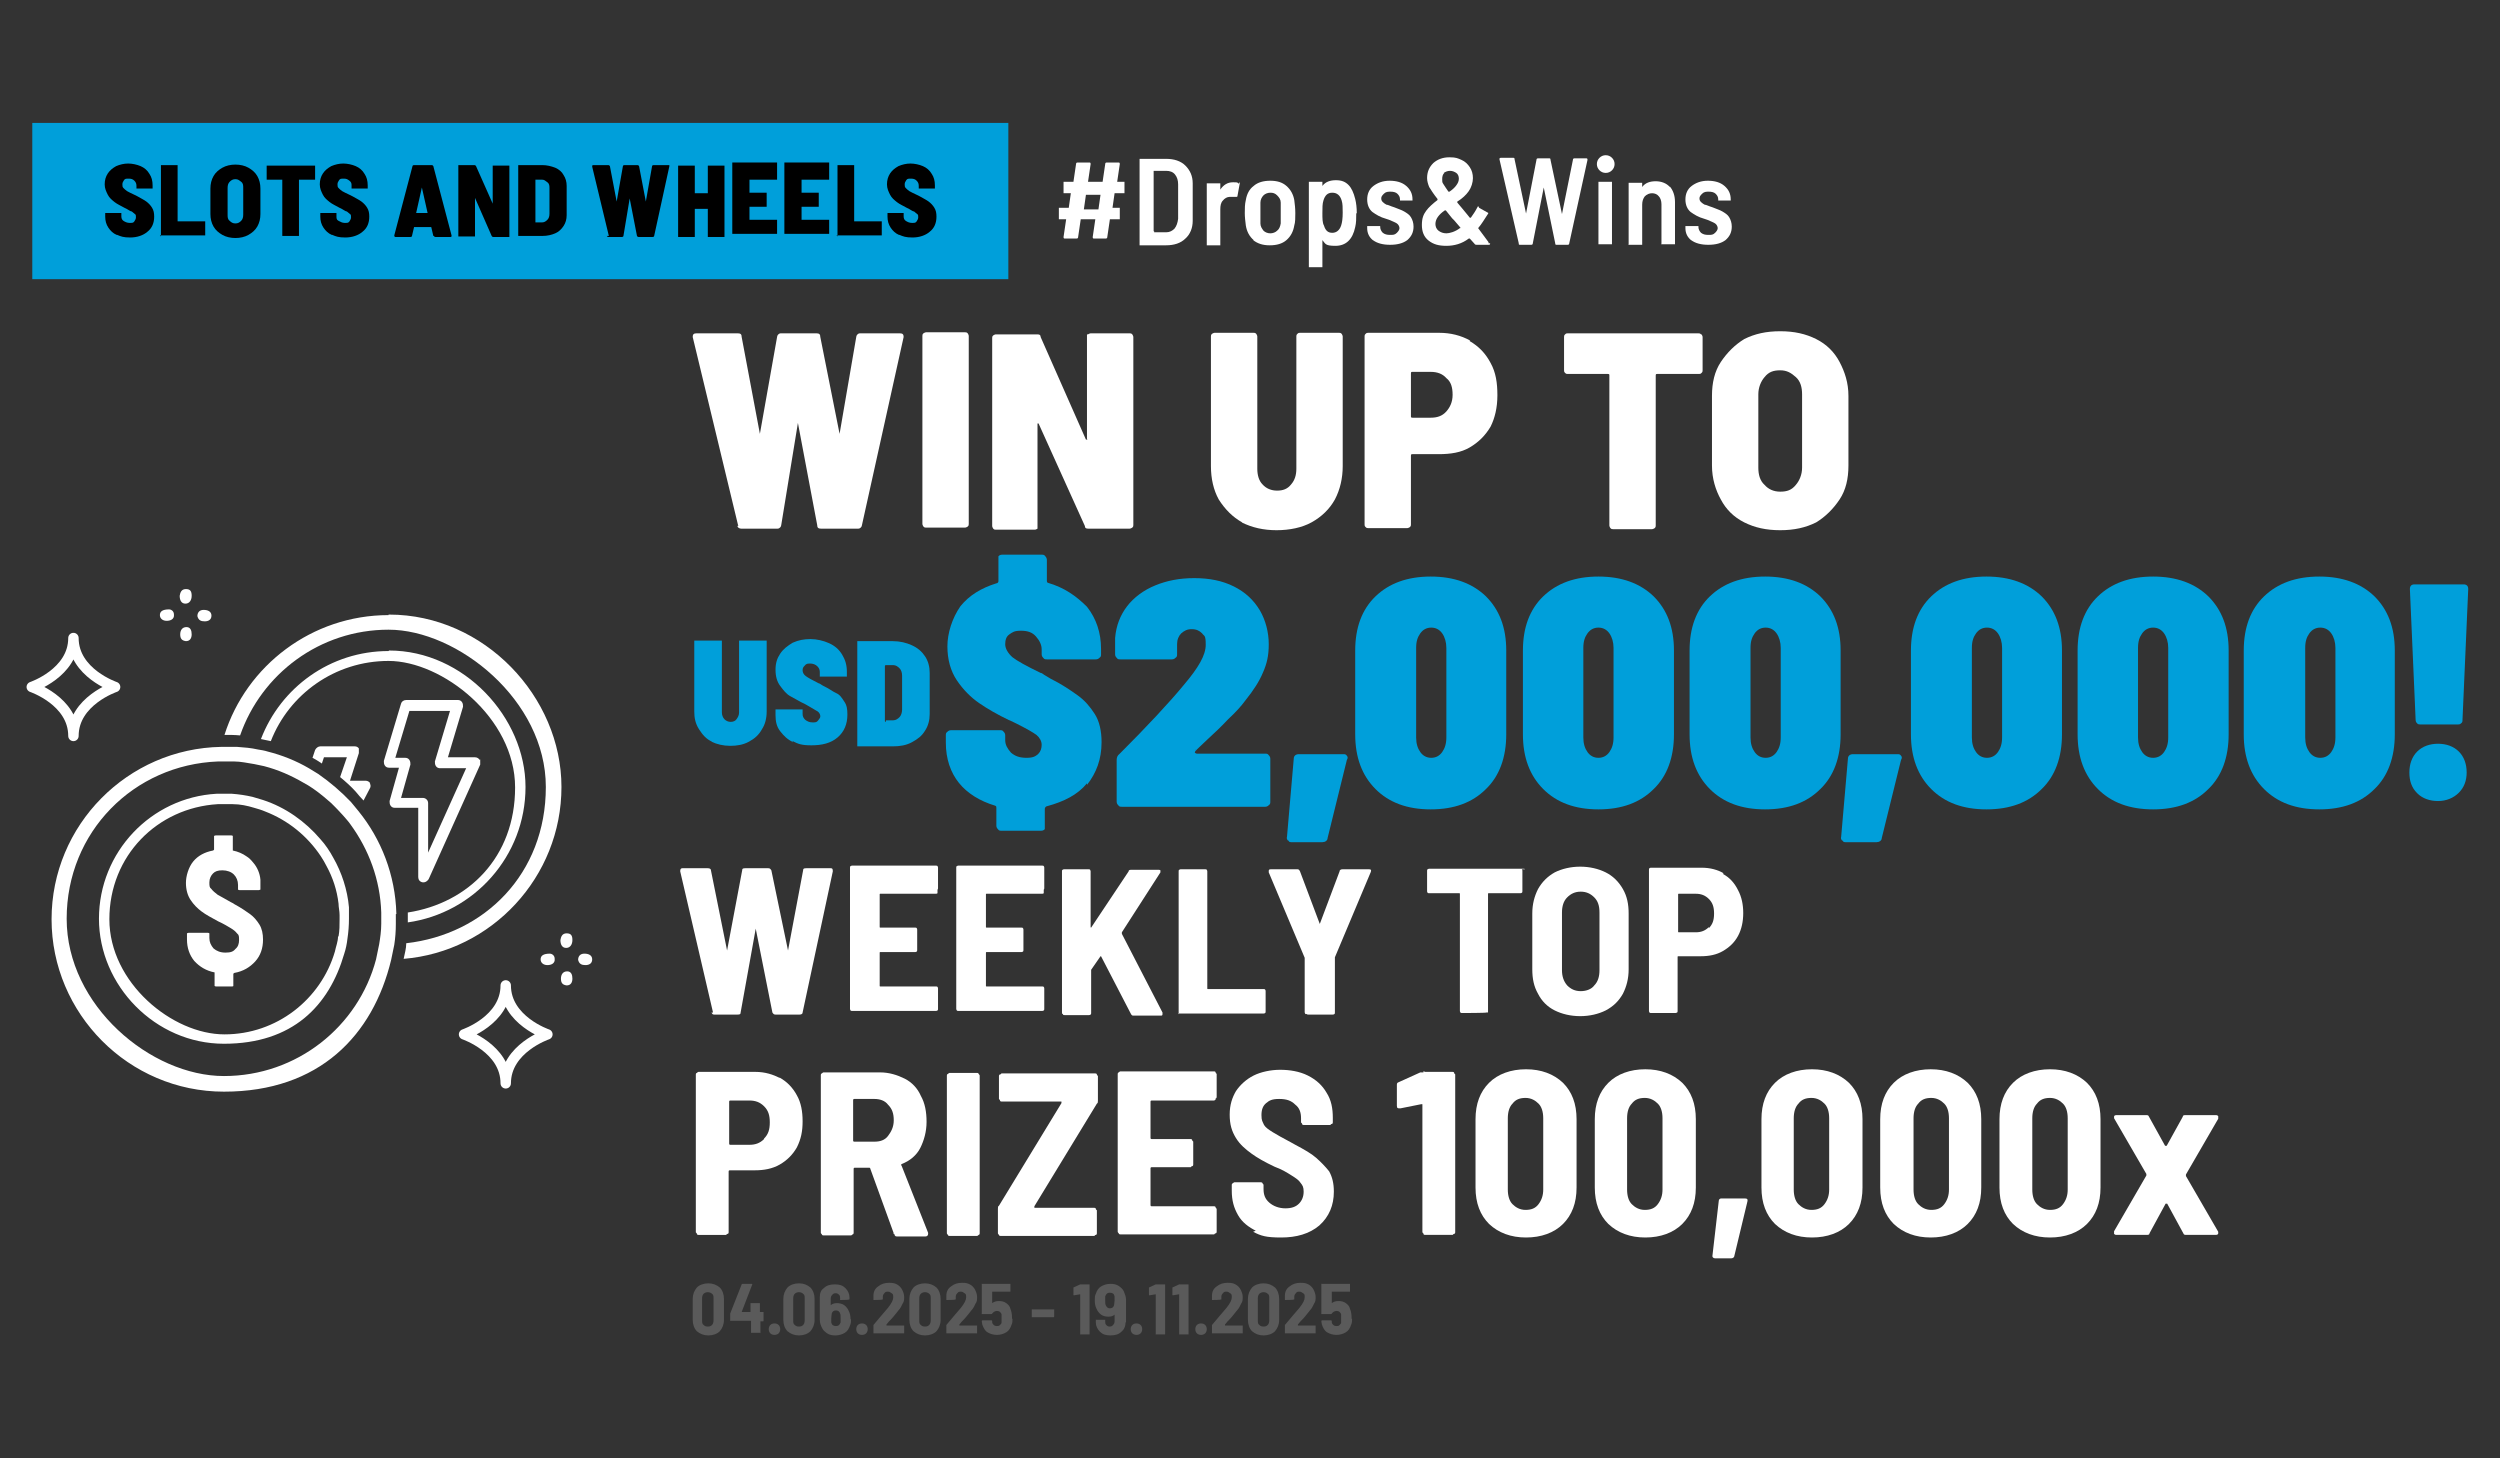 <?xml version="1.0" encoding="UTF-8"?>
<svg id="Layer_1" xmlns="http://www.w3.org/2000/svg" version="1.1" viewBox="0 0 480 280">
  <rect x="0" y="0" width="480" height="280" fill="#333333" stroke="none"/>
  <!-- Generator: Adobe Illustrator 29.6.1, SVG Export Plug-In . SVG Version: 2.1.1 Build 9)  -->
  <defs>
    <style>
      .st0 {
        fill: #009fda;
      }

      .st1 {
        fill: #5a5a5a;
      }

      .st2 {
        fill: none;
        stroke: #fff;
        stroke-linecap: round;
        stroke-linejoin: round;
        stroke-width: 2px;
      }

      .st3 {
        fill: #fff;
      }
    </style>
  </defs>
  <rect class="st0" x="6.2" y="23.6" width="187.4" height="30"/>
  <g>
    <g>
      <path class="st1" d="M133.8,255.6c-.5-.5-.8-1.3-.8-2.2v-4c0-.9.3-1.6.8-2.2.5-.5,1.3-.8,2.2-.8s1.6.3,2.2.8c.5.5.8,1.3.8,2.2v4c0,.9-.3,1.6-.8,2.2-.5.5-1.3.8-2.2.8s-1.6-.3-2.2-.8h0ZM136.7,254.4c.2-.2.3-.5.3-.9v-4.2c0-.4,0-.7-.3-.9-.2-.2-.5-.3-.8-.3s-.6.1-.8.3-.3.5-.3.9v4.2c0,.4,0,.7.3.9.2.2.4.3.8.3s.6-.1.8-.3Z"/>
      <path class="st1" d="M146.6,252.1h0v1.5h0s0,.1-.1.1h-.5v2.2h0c0,.2,0,0-.1,0h-1.7v-2.3h-4c-.1,0,0,0,0-.1v-1.3l2.2-5.6s0-.1.2-.1h1.7c.1,0,.2,0,.1.2l-2,5.2h1.7v-1.6h0c0-.2,0-.1.1-.1h1.7v1.7h.7Z"/>
      <path class="st1" d="M147.9,256c-.2-.2-.3-.5-.3-.8s.1-.6.3-.8.5-.3.8-.3.6.1.8.3.3.5.3.8-.1.6-.3.8c-.2.2-.5.3-.8.3s-.6-.1-.8-.3h0Z"/>
      <path class="st1" d="M151.2,255.6c-.5-.5-.8-1.3-.8-2.2v-4c0-.9.3-1.6.8-2.2.5-.5,1.3-.8,2.2-.8s1.6.3,2.2.8c.5.5.8,1.3.8,2.2v4c0,.9-.3,1.6-.8,2.2-.5.5-1.3.8-2.2.8s-1.6-.3-2.2-.8h0ZM154.2,254.4c.2-.2.3-.5.3-.9v-4.2c0-.4,0-.7-.3-.9-.2-.2-.5-.3-.8-.3s-.6.1-.8.3-.3.5-.3.9v4.2c0,.4,0,.7.3.9.2.2.4.3.8.3s.6-.1.8-.3Z"/>
      <path class="st1" d="M163.4,253.2c0,.5,0,.9-.2,1.3-.2.6-.5,1.1-1,1.4s-1.1.5-1.8.5-1.1-.1-1.6-.4c-.4-.3-.8-.6-1-1.1h0c-.2-.4-.4-.9-.4-1.5v-4.3c0-.8.2-1.4.8-1.8.5-.5,1.2-.7,2.1-.7s1.5.2,2,.7.8,1.1.8,1.8v.4h-.1c0,.1-1.7.1-1.7.1-.1,0,0,0,0-.1v-.2c0-.3,0-.5-.2-.7s-.4-.3-.6-.3-.5,0-.7.3c-.2.2-.3.4-.3.7v1.3h0c.3-.3.8-.4,1.2-.4s1,.1,1.4.4c.4.3.7.7.9,1.2.2.4.3.9.3,1.5h.1ZM161.4,253.1c0-.4,0-.7-.1-.9-.1-.4-.4-.6-.8-.6s-.7.2-.8.6c0,.2-.1.5-.1.9v.8c.1.5.4.7.9.7s.7-.2.9-.7v-.8h0Z"/>
      <path class="st1" d="M164.7,256c-.2-.2-.3-.5-.3-.8s.1-.6.3-.8.5-.3.8-.3.6.1.8.3.3.5.3.8-.1.6-.3.8c-.2.2-.5.3-.8.3s-.6-.1-.8-.3h0Z"/>
      <path class="st1" d="M170.2,254.5h3.4v1.4h0c0,.2,0,.1-.1.1h-5.8v-1.6c1.1-1.3,2-2.4,2.8-3.3.7-.9,1-1.5,1-2s0-.6-.3-.8-.4-.3-.7-.3-.5,0-.7.3c-.2.2-.3.4-.3.7v.5h-.1c0,.1-1.7.1-1.7.1v-.8c0-.8.3-1.4.9-1.8.6-.5,1.3-.7,2.1-.7s1.1.1,1.5.3.8.6,1,1,.4.9.4,1.4,0,.9-.3,1.3c-.2.4-.4.9-.8,1.3-.2.3-.5.6-.8,1s-.6.7-1,1.1l-.5.6h0v.2h0Z"/>
      <path class="st1" d="M175.4,255.6c-.5-.5-.8-1.3-.8-2.2v-4c0-.9.3-1.6.8-2.2.5-.5,1.3-.8,2.2-.8s1.6.3,2.2.8c.5.5.8,1.3.8,2.2v4c0,.9-.3,1.6-.8,2.2-.5.5-1.3.8-2.2.8s-1.6-.3-2.2-.8h0ZM178.4,254.4c.2-.2.3-.5.3-.9v-4.2c0-.4,0-.7-.3-.9-.2-.2-.5-.3-.8-.3s-.6.1-.8.3-.3.5-.3.9v4.2c0,.4,0,.7.3.9.2.2.4.3.8.3s.6-.1.8-.3Z"/>
      <path class="st1" d="M184.2,254.5h3.4v1.4h0c0,.2,0,.1-.1.1h-5.8v-1.6c1.1-1.3,2-2.4,2.8-3.3.7-.9,1-1.5,1-2s0-.6-.3-.8-.4-.3-.7-.3-.5,0-.7.3c-.2.2-.3.4-.3.7v.5h-.1c0,.1-1.7.1-1.7.1v-.8c0-.8.3-1.4.9-1.8.6-.5,1.3-.7,2.1-.7s1.1.1,1.5.3.8.6,1,1,.4.9.4,1.4,0,.9-.3,1.3c-.2.4-.4.9-.8,1.3-.2.3-.5.6-.8,1s-.6.7-1,1.1l-.5.6h0v.2h0Z"/>
      <path class="st1" d="M194.4,253.2c0,.4,0,.8-.2,1.2-.2.6-.5,1.1-1,1.4s-1.1.5-1.8.5-1.3-.2-1.8-.5-.8-.9-1-1.5c0-.2-.1-.4-.1-.6h0c0-.1,0-.2.2-.2h1.6c.1,0,.2,0,.2.2v.2c0,.2.2.4.3.5s.3.2.6.2.4,0,.6-.2.3-.3.3-.5v-1.5c0-.2-.2-.4-.3-.5s-.3-.2-.6-.2-.7.2-.9.5c0,0,0,.1-.2.1h-1.8c-.1,0,0,0,0-.1v-5.6h0c0-.2,0-.1.1-.1h5.4v1.4h0c0,.2,0,.1-.1.1h-3.4v2.2h0c.4-.3.8-.4,1.3-.4s1,.1,1.4.4c.4.3.7.6.8,1.1.2.5.3,1,.3,1.6v.3h0Z"/>
      <path class="st1" d="M198.1,252.9h0v-1.4h0c0-.2,0-.1.1-.1h4.2c.1,0,0,0,0,.1v1.3h0s0,.1-.1.1h-4.2Z"/>
      <path class="st1" d="M207.4,246.6h1.8v9.5h0c0,.2,0,.1-.1.1h-1.7c-.1,0,0,0,0-.1v-7.6h0l-1.2.2h0s-.1,0-.1-.1v-1.4l1.3-.6h.2-.2Z"/>
      <path class="st1" d="M216.1,253.9c0,.8-.3,1.4-.8,1.8-.5.5-1.2.7-2.1.7s-1.5-.2-2-.7-.8-1.1-.8-1.8v-.4h0c0-.2,0-.1.1-.1h1.7v.3c0,.3,0,.5.2.7s.4.3.6.3.5,0,.7-.3c.2-.2.3-.4.3-.7v-1.3h0c-.3.3-.7.4-1.2.4s-1-.1-1.4-.4c-.4-.3-.7-.7-.9-1.2-.2-.4-.3-.9-.3-1.5s0-.9.2-1.3c.2-.6.5-1.1,1-1.4.5-.3,1.1-.5,1.8-.5s1.1.1,1.6.4c.4.3.8.6,1,1.1h0c.2.5.4,1,.4,1.6v4.3h-.1ZM213.9,250.6c0-.2.1-.5.1-.9v-.8c-.1-.5-.4-.7-.9-.7s-.7.2-.9.7v.8c0,.3,0,.7.1.9.2.4.4.6.8.6s.7-.2.8-.6h0Z"/>
      <path class="st1" d="M217.4,256c-.2-.2-.3-.5-.3-.8s.1-.6.3-.8.5-.3.8-.3.6.1.8.3.3.5.3.8-.1.6-.3.8c-.2.2-.5.3-.8.3s-.6-.1-.8-.3h0Z"/>
      <path class="st1" d="M221.9,246.6h1.8v9.5h0c0,.2,0,.1-.1.1h-1.7c-.1,0,0,0,0-.1v-7.6h0l-1.2.2h0s-.1,0-.1-.1v-1.4l1.3-.6h.2-.2Z"/>
      <path class="st1" d="M226.4,246.6h1.8v9.5h0c0,.2,0,.1-.1.1h-1.7c-.1,0,0,0,0-.1v-7.6h0l-1.2.2h0s-.1,0-.1-.1v-1.4l1.3-.6h.2-.2Z"/>
      <path class="st1" d="M229.8,256c-.2-.2-.3-.5-.3-.8s.1-.6.3-.8.5-.3.8-.3.6.1.8.3.3.5.3.8-.1.6-.3.8c-.2.2-.5.3-.8.3s-.6-.1-.8-.3h0Z"/>
      <path class="st1" d="M235.2,254.5h3.4v1.4h0c0,.2,0,.1-.1.1h-5.8v-1.6c1.1-1.3,2-2.4,2.8-3.3.7-.9,1-1.5,1-2s0-.6-.3-.8-.4-.3-.7-.3-.5,0-.7.3c-.2.2-.3.4-.3.7v.5h-.1c0,.1-1.7.1-1.7.1v-.8c0-.8.3-1.4.9-1.8.6-.5,1.3-.7,2.1-.7s1.1.1,1.5.3.8.6,1,1,.4.9.4,1.4,0,.9-.3,1.3c-.2.4-.4.9-.8,1.3-.2.3-.5.6-.8,1s-.6.7-1,1.1l-.5.6h0v.2h0Z"/>
      <path class="st1" d="M240.4,255.6c-.5-.5-.8-1.3-.8-2.2v-4c0-.9.3-1.6.8-2.2.5-.5,1.3-.8,2.2-.8s1.6.3,2.2.8c.5.5.8,1.3.8,2.2v4c0,.9-.3,1.6-.8,2.2-.5.5-1.3.8-2.2.8s-1.6-.3-2.2-.8h0ZM243.4,254.4c.2-.2.3-.5.3-.9v-4.2c0-.4,0-.7-.3-.9-.2-.2-.5-.3-.8-.3s-.6.1-.8.3-.3.5-.3.9v4.2c0,.4,0,.7.3.9.2.2.4.3.8.3s.6-.1.8-.3Z"/>
      <path class="st1" d="M249.2,254.5h3.4v1.4h0c0,.2,0,.1-.1.1h-5.8v-1.6c1.1-1.3,2-2.4,2.8-3.3.7-.9,1-1.5,1-2s0-.6-.3-.8-.4-.3-.7-.3-.5,0-.7.3c-.2.2-.3.4-.3.7v.5h-.1c0,.1-1.7.1-1.7.1v-.8c0-.8.3-1.4.9-1.8.6-.5,1.3-.7,2.1-.7s1.1.1,1.5.3.8.6,1,1,.4.9.4,1.4,0,.9-.3,1.3c-.2.4-.4.9-.8,1.3-.2.3-.5.6-.8,1s-.6.7-1,1.1l-.5.6h0v.2h0Z"/>
      <path class="st1" d="M259.6,253.2c0,.4,0,.8-.2,1.2-.2.6-.5,1.1-1,1.4s-1.1.5-1.8.5-1.3-.2-1.8-.5-.8-.9-1-1.5c0-.2-.1-.4-.1-.6h0c0-.1,0-.2.2-.2h1.6c.1,0,.2,0,.2.2v.2c0,.2.2.4.3.5s.3.2.6.2.4,0,.6-.2.3-.3.3-.5v-1.5c0-.2-.2-.4-.3-.5s-.3-.2-.6-.2-.7.2-.9.5c0,0,0,.1-.2.1h-1.8c-.1,0,0,0,0-.1v-5.6h0c0-.2,0-.1.1-.1h5.4v1.4h0c0,.2,0,.1-.1.1h-3.4v2.2h0c.4-.3.8-.4,1.3-.4s1,.1,1.4.4c.4.3.7.6.8,1.1.2.5.3,1,.3,1.6v.3h.1Z"/>
    </g>
    <g>
      <path class="st3" d="M141.7,100.8l-8.7-36.1h0c0-.5.2-.7.7-.7h8c.5,0,.7.2.7.7l3.5,18.6h0l3.3-18.6c0-.3.3-.7.7-.7h6.9c.5,0,.7.2.7.7l3.7,18.6h0l3.2-18.6c0-.3.3-.7.7-.7h7.7c.5,0,.7.2.7.7l-8,36.1c0,.3-.3.7-.7.7h-7.2c-.5,0-.7-.2-.7-.7l-3.7-19.6h0l-3.2,19.6c0,.3-.3.7-.7.7h-7c-.3,0-.7-.2-.7-.5l.2-.2h0Z"/>
      <path class="st3" d="M177.3,101.1s-.2-.3-.2-.5v-36.1c0-.2,0-.3.2-.5,0,0,.3-.2.5-.2h7.5c.2,0,.3,0,.5.2,0,0,.2.3.2.5v36.1c0,.2,0,.3-.2.5,0,0-.3.2-.5.2h-7.5c-.2,0-.3,0-.5-.2Z"/>
      <path class="st3" d="M208.9,64.2s.3-.2.5-.2h7.5c.2,0,.3,0,.5.2,0,0,.2.3.2.5v36.1c0,.2,0,.3-.2.5,0,0-.3.2-.5.2h-7.9c-.3,0-.7,0-.7-.5l-8.9-19.7h-.2v20.2s-.3.2-.5.2h-7.5c-.2,0-.3,0-.5-.2,0,0-.2-.3-.2-.5v-36.1c0-.2,0-.3.2-.5,0,0,.3-.2.5-.2h7.9c.3,0,.7,0,.7.5l8.7,19.7h.2c.2,0,0,0,0-.2v-19.9l.2-.2h0Z"/>
      <path class="st3" d="M238.5,100.3c-1.8-1-3.3-2.5-4.5-4.4-1-1.8-1.5-4-1.5-6.4v-24.9c0-.2,0-.3.2-.5,0,0,.3-.2.5-.2h7.5c.2,0,.3,0,.5.2,0,0,.2.3.2.5v25.4c0,1.2.3,2.3,1,3,.7.8,1.7,1.2,2.8,1.2s2-.3,2.7-1.2c.7-.8,1-1.8,1-3v-25.4c0-.2,0-.3.2-.5s.3-.2.5-.2h7.5c.2,0,.3,0,.5.2,0,0,.2.3.2.5v24.9c0,2.3-.5,4.5-1.5,6.4-1,1.8-2.5,3.3-4.5,4.4-1.8,1-4.2,1.5-6.7,1.5s-4.7-.5-6.7-1.5h.2,0Z"/>
      <path class="st3" d="M282.2,65.5c1.7,1,3,2.3,4,4.2,1,1.8,1.3,3.8,1.3,6.2s-.5,4.4-1.3,6c-1,1.7-2.3,3-4,4s-3.7,1.3-6,1.3h-5c-.2,0-.3,0-.3.3v13.2c0,.2,0,.3-.2.5,0,0-.3.2-.5.2h-7.5c-.2,0-.3,0-.5-.2s-.2-.3-.2-.5v-36.1c0-.2,0-.3.2-.5s.3-.2.5-.2h13.6c2.2,0,4.2.5,6,1.5h-.1ZM277.7,79c.7-.8,1.2-1.8,1.2-3.2s-.3-2.5-1.2-3.2c-.7-.8-1.7-1.2-3-1.2h-3.5c-.2,0-.3,0-.3.3v8.2c0,.2,0,.3.3.3h3.5c1.2,0,2.2-.3,3-1.2v-.2.2Z"/>
      <path class="st3" d="M326.7,64.2s.2.3.2.5v6.4c0,.2,0,.3-.2.5s-.3.2-.5.2h-8c-.2,0-.3,0-.3.3v28.8c0,.2,0,.3-.2.5,0,0-.3.2-.5.2h-7.5c-.2,0-.3,0-.5-.2,0,0-.2-.3-.2-.5v-28.8c0-.2,0-.3-.3-.3h-7.7c-.2,0-.3,0-.5-.2s-.2-.3-.2-.5v-6.4c0-.2,0-.3.2-.5s.3-.2.5-.2h25.1c.2,0,.3,0,.5.2h.2-.1Z"/>
      <path class="st3" d="M334.9,100.3c-2-1-3.5-2.5-4.5-4.4-1-1.8-1.7-4-1.7-6.5v-13.4c0-2.5.5-4.7,1.7-6.5s2.7-3.3,4.5-4.4c2-1,4.2-1.5,6.9-1.5s4.9.5,6.9,1.5,3.5,2.5,4.5,4.4,1.7,4,1.7,6.5v13.4c0,2.5-.5,4.7-1.7,6.5s-2.7,3.3-4.5,4.4c-2,1-4.2,1.5-6.9,1.5s-4.9-.5-6.9-1.5ZM344.8,93.1c.7-.8,1.2-2,1.2-3.3v-14.1c0-1.3-.3-2.5-1.2-3.3s-1.7-1.3-3-1.3-2.2.3-3,1.3c-.7.8-1.2,2-1.2,3.3v14.1c0,1.3.3,2.5,1.2,3.3.7.8,1.7,1.3,3,1.3s2.2-.3,3-1.3Z"/>
    </g>
    <g>
      <path class="st3" d="M136.9,194.4l-6.3-27.1h0c0-.4.1-.6.4-.6h4.9c.3,0,.6.1.6.4l3.1,15.4h0l2.9-15.4c0-.3.1-.4.6-.4h4.4c.3,0,.4.1.6.4l3.2,15.4h0l2.9-15.4c0-.3.1-.4.6-.4h4.7c.3,0,.4.1.4.6l-5.8,27.1c0,.3-.3.4-.6.4h-4.6c-.3,0-.4-.1-.6-.4l-3.2-16.1h0l-2.9,16.1c0,.3-.1.4-.6.4h-4.4c-.3,0-.4,0-.6-.4h.3Z"/>
      <path class="st3" d="M180,171.5s-.1.1-.3.1h-10.7s-.1,0-.1.1v6.3s0,.1.1.1h6.7s.3,0,.3.1c0,0,.1.1.1.3v3.9s0,.3-.1.3c0,0-.1.1-.3.1h-6.7s-.1,0-.1.1v6.4s0,.1.1.1h10.7s.3,0,.3.1c0,0,.1.1.1.3v3.9s0,.3-.1.3c0,0-.1.1-.3.1h-16.1s-.3,0-.3-.1-.1-.1-.1-.3v-27.1s0-.3.1-.3.1-.1.3-.1h16.1s.3,0,.3.1c0,0,.1.1.1.3v3.9s0,.3-.1.3v.6h0Z"/>
      <path class="st3" d="M200.4,171.5s-.1.1-.3.1h-10.7s-.1,0-.1.1v6.3s0,.1.1.1h6.7s.3,0,.3.1c0,0,.1.1.1.3v3.9s0,.3-.1.3c0,0-.1.1-.3.1h-6.7s-.1,0-.1.1v6.4s0,.1.1.1h10.7s.3,0,.3.1c0,0,.1.1.1.3v3.9s0,.3-.1.3c0,0-.1.1-.3.1h-16.1s-.3,0-.3-.1-.1-.1-.1-.3v-27.1s0-.3.1-.3.1-.1.3-.1h16.1s.3,0,.3.1c0,0,.1.1.1.3v3.9s0,.3-.1.3v.6h0Z"/>
      <path class="st3" d="M204,194.7s-.1-.1-.1-.3v-27.1s0-.3.1-.3.1-.1.3-.1h4.7s.3,0,.3.1.1.1.1.3v10.7h0c0,0,0,.1.1.1l7.2-10.8c0-.3.3-.3.6-.3h5.1c.1,0,.3,0,.4.1v.4l-7.4,11.5v.3l7.8,15.1v.3c0,.3-.1.3-.4.3h-5.1c-.3,0-.4,0-.6-.4l-5.7-11h-.1l-1.8,2.6v8.3s0,.3-.1.3-.1.1-.3.1h-4.7s-.3,0-.3-.1v-.3.2Z"/>
      <path class="st3" d="M226.4,194.7s-.1-.1-.1-.3v-27.1s0-.3.1-.3.1-.1.3-.1h4.7s.3,0,.3.1.1.1.1.3v22.5s0,.1.1.1h10.7s.3,0,.3.1c0,0,.1.1.1.3v3.9s0,.3-.1.3c0,0-.1.1-.3.1h-16.1s-.3,0-.3-.1h.1v.2Z"/>
      <path class="st3" d="M250.6,194.6s-.1-.1-.1-.3v-10.4l-6.9-16.4v-.3c0-.2.1-.3.4-.3h5c.3,0,.4,0,.6.4l3.8,10.1h0l3.8-10.1c0-.3.3-.4.6-.4h5c.1,0,.3,0,.4.1s0,.3,0,.4l-6.9,16.4v10.6s0,.3-.1.3c0,0-.1.1-.3.1h-4.7s-.3,0-.3-.1h-.3Z"/>
      <path class="st3" d="M292.2,166.9s.1.1.1.3v3.9s0,.3-.1.3c0,0-.1.1-.3.1h-6.1s-.1,0-.1.1v22.8h-.3c0,.1-4.7.1-4.7.1,0,0-.3,0-.3-.1s-.1-.1-.1-.3v-22.5s0-.1-.1-.1h-5.8s-.3,0-.3-.1c0,0-.1-.1-.1-.3v-3.9s0-.3.1-.3.1-.1.3-.1h18.1s.3,0,.3.1h-.6Z"/>
      <path class="st3" d="M298.5,194c-1.4-.7-2.5-1.8-3.2-3.2-.8-1.4-1.1-2.9-1.1-4.7v-10.7c0-1.8.4-3.3,1.1-4.7.8-1.4,1.8-2.4,3.2-3.2,1.4-.7,3.1-1.1,4.9-1.1s3.5.4,4.9,1.1,2.5,1.8,3.3,3.2,1.1,2.9,1.1,4.7v10.7c0,1.8-.4,3.3-1.1,4.7-.8,1.4-1.8,2.4-3.3,3.2-1.4.7-3.1,1.1-4.9,1.1s-3.5-.4-4.9-1.1ZM306.1,189.2c.7-.7,1-1.7,1-2.9v-11.1c0-1.3-.3-2.2-1-2.9s-1.5-1.1-2.6-1.1-1.9.4-2.6,1.1-1,1.7-1,2.9v11.1c0,1.1.3,2.1,1,2.9.7.7,1.5,1.1,2.6,1.1s2.1-.4,2.6-1.1Z"/>
      <path class="st3" d="M330.8,167.8c1.3.7,2.2,1.7,2.9,3.1.7,1.3,1,2.8,1,4.4s-.3,3.1-1,4.4c-.7,1.3-1.7,2.2-2.9,2.9s-2.6,1-4.3,1h-4.3s-.1,0-.1.1v10.4s0,.3-.1.3-.1.1-.3.1h-4.7s-.3,0-.3-.1-.1-.1-.1-.3v-27.1s0-.3.1-.3c0,0,.1-.1.3-.1h9.7c1.7,0,3.1.4,4.3,1.1h-.2ZM328.1,178.2c.7-.7,1-1.5,1-2.8s-.3-2.1-1-2.8-1.5-1-2.5-1h-3.3s-.1,0-.1.1v7.2s0,.1.1.1h3.3c1,0,1.8-.3,2.5-1h0v.2Z"/>
    </g>
    <g>
      <path class="st3" d="M149.7,206.9c1.4.8,2.5,1.9,3.3,3.4.8,1.4,1.1,3.1,1.1,5s-.3,3.4-1.1,5c-.8,1.4-1.9,2.5-3.3,3.3s-3,1.1-4.8,1.1h-4.8s-.2,0-.2.2v11.7s0,.3-.2.3-.2.2-.3.2h-5.3s-.3,0-.3-.2-.2-.2-.2-.3v-30.3s0-.3.2-.3c0,0,.2-.2.3-.2h10.9c1.9,0,3.4.5,4.8,1.2h-.2.1ZM146.7,218.6c.8-.8,1.1-1.7,1.1-3.1s-.3-2.3-1.1-3.1-1.7-1.1-2.8-1.1h-3.7s-.2,0-.2.2v8.1s0,.2.2.2h3.7c1.1,0,2-.3,2.8-1.1h0Z"/>
      <path class="st3" d="M171.6,236.8l-4.5-12.4s0-.2-.2-.2h-2.8s-.2,0-.2.2v12.3s0,.3-.2.3c0,0-.2.2-.3.2h-5.3s-.3,0-.3-.2c0,0-.2-.2-.2-.3v-30.3s0-.3.2-.3c0,0,.2-.2.3-.2h10.9c1.7,0,3.3.5,4.7,1.2s2.5,1.9,3.1,3.3c.8,1.4,1.1,3.1,1.1,5s-.5,3.6-1.2,5-2,2.5-3.6,3.1c0,0-.2.2,0,.3l5.1,12.9v.2c0,.3-.2.5-.5.5h-5.4c-.3,0-.5,0-.6-.5h-.2,0ZM163.8,211.4v7.6s0,.2.2.2h3.9c1.1,0,2-.3,2.6-1.1s1.1-1.7,1.1-3-.3-2.2-1.1-3c-.6-.8-1.6-1.1-2.6-1.1h-3.9s-.2,0-.2.2v.2h0Z"/>
      <path class="st3" d="M182,237.1s-.2-.2-.2-.3v-30.3s0-.3.2-.3c0,0,.2-.2.3-.2h5.3s.3,0,.3.2c0,0,.2.2.2.3v30.3s0,.3-.2.3c0,0-.2.2-.3.2h-5.3s-.3,0-.3-.2Z"/>
      <path class="st3" d="M191.8,237.1s-.2-.2-.2-.3v-4.7c0-.3,0-.5.2-.6l12-19.7v-.3h-11.5s-.3,0-.3-.2-.2-.2-.2-.3v-4.4s0-.3.2-.3.2-.2.3-.2h18s.3,0,.3.2.2.2.2.3v4.7c0,.3,0,.5-.2.6l-12,19.7v.3h11.5s.3,0,.3.2.2.2.2.3v4.4s0,.3-.2.3-.2.2-.3.2h-18s-.3,0-.3-.2Z"/>
      <path class="st3" d="M233.4,211.1s-.2.2-.3.2h-12s-.2,0-.2.2v7s0,.2.2.2h7.5s.3,0,.3.2.2.2.2.3v4.4s0,.3-.2.3-.2.2-.3.2h-7.5s-.2,0-.2.2v7.1s0,.2.2.2h12s.3,0,.3.2.2.2.2.3v4.4s0,.3-.2.3-.2.2-.3.2h-18s-.3,0-.3-.2c0,0-.2-.2-.2-.3v-30.3s0-.3.2-.3c0,0,.2-.2.3-.2h18s.3,0,.3.2.2.2.2.3v4.4s0,.3-.2.3v.6-.4Z"/>
      <path class="st3" d="M241.3,236.4c-1.6-.8-2.8-1.7-3.6-3.1s-1.2-2.8-1.2-4.7v-1.1s0-.3.2-.3c0,0,.2-.2.3-.2h5.1s.3,0,.3.2c0,0,.2.2.2.3v.8c0,1.1.3,1.9,1.1,2.6s1.9,1.1,3.1,1.1,2-.3,2.6-.9c.6-.6.9-1.4.9-2.3s-.2-1.2-.6-1.7c-.3-.5-.9-.9-1.7-1.4s-1.7-1.1-3.3-1.7c-1.9-.9-3.3-1.7-4.4-2.5-1.1-.8-2.2-1.7-3-3s-1.2-2.6-1.2-4.5.5-3.3,1.2-4.5c.8-1.2,2-2.3,3.4-3s3.3-1.1,5.1-1.1,3.7.3,5.3,1.1,2.8,1.9,3.6,3.3c.9,1.4,1.2,3,1.2,4.8v.9s0,.3-.2.3-.2.2-.3.2h-5.1s-.3,0-.3-.2-.2-.2-.2-.3v-.8c0-1.1-.3-2-1.1-2.6-.8-.8-1.7-1.1-3.1-1.1s-1.9.3-2.5.8-.9,1.2-.9,2.3.2,1.2.5,1.9c.3.5.9.9,1.7,1.4s1.9,1.1,3.4,1.9l.9.5c1.7.9,3.1,1.7,4,2.5s1.7,1.6,2.5,2.6c.6,1.1.9,2.3.9,3.9,0,2.6-.9,4.8-2.8,6.5-1.9,1.6-4.4,2.3-7.3,2.3s-3.9-.3-5.4-1.1l.5-.2h.2Z"/>
      <path class="st3" d="M273.5,205.8h5.4s.3,0,.3.2.2.2.2.3v30.3s0,.3-.2.3-.2.2-.3.2h-5.3s-.3,0-.3-.2-.2-.2-.2-.3v-24.6h-.2l-4,.8h-.2c-.3,0-.5,0-.5-.5v-3.9c0-.3,0-.5.3-.6l4.2-1.9h.6v-.2h.2Z"/>
      <path class="st3" d="M285.9,235c-1.7-1.7-2.6-4-2.6-7v-13.1c0-3,.9-5.3,2.6-7s4.2-2.6,7.1-2.6,5.3.9,7.1,2.6c1.7,1.7,2.6,4,2.6,7v13.1c0,3-.9,5.3-2.6,7s-4.2,2.6-7.1,2.6-5.3-.9-7.1-2.6ZM295.4,231.2c.6-.8.9-1.7.9-2.8v-13.7c0-1.2-.3-2.2-.9-2.8s-1.4-1.1-2.5-1.1-1.9.3-2.5,1.1c-.6.6-.9,1.6-.9,2.8v13.7c0,1.2.3,2.2.9,2.8s1.4,1.1,2.5,1.1,1.9-.3,2.5-1.1Z"/>
      <path class="st3" d="M308.8,235c-1.7-1.7-2.6-4-2.6-7v-13.1c0-3,.9-5.3,2.6-7s4.2-2.6,7.1-2.6,5.3.9,7.1,2.6c1.7,1.7,2.6,4,2.6,7v13.1c0,3-.9,5.3-2.6,7s-4.2,2.6-7.1,2.6-5.3-.9-7.1-2.6ZM318.3,231.2c.6-.8.9-1.7.9-2.8v-13.7c0-1.2-.3-2.2-.9-2.8s-1.4-1.1-2.5-1.1-1.9.3-2.5,1.1c-.6.6-.9,1.6-.9,2.8v13.7c0,1.2.3,2.2.9,2.8s1.4,1.1,2.5,1.1,1.9-.3,2.5-1.1Z"/>
      <path class="st3" d="M328.8,241l1.2-10.4c0-.3.2-.5.5-.5h4.5c.5,0,.6.2.5.6l-2.5,10.4c0,.3-.3.5-.6.5h-3.1c-.3,0-.6-.2-.5-.6h0Z"/>
      <path class="st3" d="M340.8,235c-1.7-1.7-2.6-4-2.6-7v-13.1c0-3,.9-5.3,2.6-7s4.2-2.6,7.1-2.6,5.3.9,7.1,2.6c1.7,1.7,2.6,4,2.6,7v13.1c0,3-.9,5.3-2.6,7s-4.2,2.6-7.1,2.6-5.3-.9-7.1-2.6ZM350.3,231.2c.6-.8.9-1.7.9-2.8v-13.7c0-1.2-.3-2.2-.9-2.8s-1.4-1.1-2.5-1.1-1.9.3-2.5,1.1c-.6.6-.9,1.6-.9,2.8v13.7c0,1.2.3,2.2.9,2.8s1.4,1.1,2.5,1.1,1.9-.3,2.5-1.1Z"/>
      <path class="st3" d="M363.6,235c-1.7-1.7-2.6-4-2.6-7v-13.1c0-3,.9-5.3,2.6-7s4.2-2.6,7.1-2.6,5.3.9,7.1,2.6c1.7,1.7,2.6,4,2.6,7v13.1c0,3-.9,5.3-2.6,7s-4.2,2.6-7.1,2.6-5.3-.9-7.1-2.6ZM373.3,231.2c.6-.8.9-1.7.9-2.8v-13.7c0-1.2-.3-2.2-.9-2.8s-1.4-1.1-2.5-1.1-1.9.3-2.5,1.1c-.6.6-.9,1.6-.9,2.8v13.7c0,1.2.3,2.2.9,2.8s1.4,1.1,2.5,1.1,1.9-.3,2.5-1.1Z"/>
      <path class="st3" d="M386.5,235c-1.7-1.7-2.6-4-2.6-7v-13.1c0-3,.9-5.3,2.6-7s4.2-2.6,7.1-2.6,5.3.9,7.1,2.6c1.7,1.7,2.6,4,2.6,7v13.1c0,3-.9,5.3-2.6,7s-4.2,2.6-7.1,2.6-5.3-.9-7.1-2.6ZM396.1,231.2c.6-.8.9-1.7.9-2.8v-13.7c0-1.2-.3-2.2-.9-2.8s-1.4-1.1-2.5-1.1-1.9.3-2.5,1.1c-.6.6-.9,1.6-.9,2.8v13.7c0,1.2.3,2.2.9,2.8s1.4,1.1,2.5,1.1,1.9-.3,2.5-1.1Z"/>
      <path class="st3" d="M405.9,236.9v-.5l6.2-10.7v-.3l-6.2-10.7v-.3c0-.2.2-.3.5-.3h5.6c.3,0,.5,0,.6.3l3.1,5.6h.3l3.1-5.6c0-.3.3-.3.6-.3h5.7c.2,0,.3,0,.5.2v.5l-6.2,10.7v.3l6.2,10.7v.3c0,.2-.2.3-.5.3h-5.6c-.3,0-.5,0-.6-.3l-3.1-5.7h-.3l-3.1,5.7c0,.3-.3.3-.6.3h-5.7c-.2,0-.3,0-.5-.2Z"/>
    </g>
    <g>
      <path class="st0" d="M136.7,142.4c-1.1-.5-1.8-1.3-2.5-2.4s-.9-2.2-.9-3.4v-13.6h5.3v13.8c0,.5.2,1,.5,1.3s.7.5,1.2.5.9-.2,1.1-.5c.3-.4.5-.8.5-1.3v-13.8h5.3v13.6c0,1.3-.3,2.5-.9,3.4-.6,1.1-1.4,1.8-2.5,2.4s-2.3.8-3.6.8-2.6-.3-3.6-.8h.1Z"/>
      <path class="st0" d="M152.3,142.5c-1.1-.5-1.8-1.2-2.5-2.1s-.9-1.9-.9-3.1v-1.1h5.2v.9c0,.5.2.8.5,1.1.4.3.8.5,1.4.5s.8,0,1.1-.4.4-.5.4-.8-.2-.7-.5-.9-.9-.5-1.7-1l-.7-.4c-1.1-.5-2-1.1-2.8-1.5s-1.4-1.2-2-2-.9-1.8-.9-3.1.3-2.2.9-3.1,1.4-1.5,2.4-2.1c1.1-.5,2.2-.7,3.4-.7s2.5.3,3.6.8,1.9,1.2,2.5,2.2.9,2,.9,3.3v.9h-5.2v-.9c0-.5-.2-.8-.5-1.1s-.8-.5-1.3-.5-.8,0-1.1.4c-.3.3-.4.5-.4.9s.2.8.6,1.1,1.3.8,2.5,1.4c.2,0,.5.3.9.5,1.1.5,1.8,1.1,2.5,1.4s1.1,1,1.5,1.6c.5.7.6,1.5.6,2.5,0,1.8-.6,3.3-1.9,4.4s-3,1.5-5,1.5-2.6-.3-3.6-.8v.2-.2.2h.1Z"/>
      <path class="st0" d="M164.6,143v-19.9h6.8c1.4,0,2.6.3,3.7.8,1.1.5,1.9,1.2,2.5,2.1s.9,2,.9,3.2v7.9c0,1.2-.3,2.3-.9,3.2-.6,1-1.4,1.6-2.5,2.2s-2.3.8-3.7.8h-6.8v-.2h0ZM170.1,138.3h1.4c.5,0,.9-.3,1.2-.6s.5-.9.5-1.4v-6.6c0-.6-.2-1.1-.5-1.4s-.7-.6-1.2-.6h-1.4s-.2,0-.2.2v10.5s0,.2.2.2h0v-.2h0Z"/>
      <path class="st0" d="M208.7,150.4c-1.8,2.2-4.4,3.5-7.7,4.4-.2,0-.4.3-.4.5v3.9c-.2.2-.4.3-.7.3h-7.6c-.3,0-.5,0-.7-.3-.2-.2-.3-.4-.3-.7v-3.4c0-.2,0-.3-.2-.4-3-.9-5.4-2.4-7-4.4s-2.5-4.6-2.5-7.7v-1.4c0-.3,0-.5.3-.7.2-.2.4-.3.7-.3h9.4c.3,0,.5,0,.7.3.2.2.3.4.3.7v.9c0,.9.4,1.6,1.1,2.4.8.7,1.7,1,3,1s1.7-.3,2.2-.7c.5-.5.7-1.1.7-1.8s-.4-1.4-1-1.9c-.7-.5-1.9-1.2-3.9-2.2s-1.1-.5-1.3-.6c-2.3-1.1-4.2-2.2-5.8-3.3s-3.1-2.6-4.3-4.4-1.8-4-1.8-6.5.9-5.4,2.5-7.7c1.7-2.1,4-3.5,6.9-4.4.2,0,.4-.2.4-.4v-4.8c.2-.2.4-.3.7-.3h7.6c.3,0,.5,0,.7.3.2.2.3.5.3.7v4c0,.2,0,.3.2.4,3.1.9,5.4,2.5,7.5,4.6,1.8,2.3,2.7,5,2.7,8.1v1c0,.3,0,.5-.3.7-.2.2-.4.3-.7.3h-9.4c-.3,0-.5,0-.7-.3-.2-.2-.3-.4-.3-.7v-.9c0-.9-.4-1.7-1.1-2.5s-1.6-1.1-2.9-1.1-1.6.3-2.2.7-.8,1.1-.8,1.9.5,1.7,1.4,2.5c.9.7,2.7,1.7,5.4,3,.3,0,.5.3.9.5s.6.4,1,.6c2.2,1.1,3.8,2.2,5.2,3.2s2.4,2.2,3.3,3.6c.9,1.4,1.3,3.3,1.3,5.4,0,3.3-1,5.9-2.8,8.2h0v-.3h0Z"/>
      <path class="st0" d="M229.4,144.5s.2.2.4.2h13.1c.3,0,.5,0,.7.3.2.2.3.4.3.7v8.2c0,.3,0,.5-.3.7-.2.2-.4.3-.7.3h-27.5c-.3,0-.5,0-.7-.3-.2-.2-.3-.4-.3-.7v-8c0-.5.2-.9.5-1.1,5.4-5.4,9.6-9.9,12.4-13.3,2.8-3.3,4.2-5.7,4.2-7.7s-.3-1.6-.7-2.2c-.5-.5-1.1-.8-2-.8s-1.4.3-2,.8c-.5.5-.8,1.2-.8,2.1v1.9c0,.3,0,.5-.3.7-.2.2-.4.3-.7.3h-9.9c-.3,0-.5,0-.7-.3-.2-.2-.3-.4-.3-.7v-3.1c.2-2.4,1-4.4,2.3-6.1s3.2-3.1,5.4-4,4.6-1.4,7.5-1.4,5.4.5,7.6,1.6c2.2,1.1,3.8,2.6,5,4.6,1.1,1.9,1.7,4.2,1.7,6.5s-.4,3.8-1.1,5.4c-.7,1.7-1.8,3.4-3.4,5.4-.8,1.1-1.9,2.3-3.3,3.6-1.3,1.4-2.7,2.7-4,3.9l-2,1.9s-.2.2,0,.3l-.2-.3v.3h-.1Z"/>
      <path class="st0" d="M353.7,161.4c-.2-.2-.3-.5-.2-.7l1.3-15c0-.6.4-.9,1-.9h8.5c.3,0,.5,0,.7.3.2.2.2.5,0,.8l-3.7,15c0,.5-.5.8-1,.8h-5.8c-.4,0-.6,0-.7-.3h0Z"/>
      <path class="st0" d="M247.3,161.4c-.2-.2-.3-.5-.2-.7l1.3-15c0-.6.4-.9,1-.9h8.5c.3,0,.5,0,.7.3.2.2.2.5,0,.8l-3.7,15c0,.5-.5.8-1,.8h-5.8c-.4,0-.6,0-.7-.3h0Z"/>
      <path class="st0" d="M370.8,151.5c-2.6-2.6-3.9-6.1-3.9-10.5v-16.1c0-4.4,1.3-7.9,3.9-10.4s6.1-3.8,10.6-3.8,8,1.3,10.6,3.8c2.6,2.6,3.9,6,3.9,10.4v16.1c0,4.4-1.3,8-3.9,10.5-2.6,2.6-6.1,3.9-10.6,3.9s-8-1.3-10.6-3.9ZM383.6,144.4c.5-.7.8-1.6.8-2.8v-17.2c0-1.1-.3-2.1-.8-2.8s-1.2-1.1-2.1-1.1-1.6.4-2.1,1.1-.8,1.5-.8,2.8v17.2c0,1.2.3,2.1.8,2.8s1.2,1.1,2.1,1.1,1.6-.4,2.1-1.1Z"/>
      <path class="st0" d="M402.8,151.5c-2.6-2.6-3.9-6.1-3.9-10.5v-16.1c0-4.4,1.3-7.9,3.9-10.4s6.1-3.8,10.6-3.8,8,1.3,10.6,3.8c2.6,2.6,3.9,6,3.9,10.4v16.1c0,4.4-1.3,8-3.9,10.5-2.6,2.6-6.1,3.9-10.6,3.9s-8-1.3-10.6-3.9ZM415.5,144.4c.5-.7.8-1.6.8-2.8v-17.2c0-1.1-.3-2.1-.8-2.8s-1.2-1.1-2.1-1.1-1.6.4-2.1,1.1-.8,1.5-.8,2.8v17.2c0,1.2.3,2.1.8,2.8s1.2,1.1,2.1,1.1,1.6-.4,2.1-1.1Z"/>
      <path class="st0" d="M434.7,151.5c-2.6-2.6-3.9-6.1-3.9-10.5v-16.1c0-4.4,1.3-7.9,3.9-10.4s6.1-3.8,10.6-3.8,8,1.3,10.6,3.8c2.6,2.6,3.9,6,3.9,10.4v16.1c0,4.4-1.3,8-3.9,10.5-2.6,2.6-6.1,3.9-10.6,3.9s-8-1.3-10.6-3.9ZM447.6,144.4c.5-.7.8-1.6.8-2.8v-17.2c0-1.1-.3-2.1-.8-2.8s-1.2-1.1-2.1-1.1-1.6.4-2.1,1.1-.8,1.5-.8,2.8v17.2c0,1.2.3,2.1.8,2.8s1.2,1.1,2.1,1.1,1.6-.4,2.1-1.1Z"/>
      <path class="st0" d="M264.1,151.5c-2.6-2.6-3.9-6.1-3.9-10.5v-16.1c0-4.4,1.3-7.9,3.9-10.4s6.1-3.8,10.6-3.8,8,1.3,10.6,3.8c2.6,2.6,3.9,6,3.9,10.4v16.1c0,4.4-1.3,8-3.9,10.5-2.6,2.6-6.1,3.9-10.6,3.9s-8-1.3-10.6-3.9ZM276.9,144.4c.5-.7.8-1.6.8-2.8v-17.2c0-1.1-.3-2.1-.8-2.8s-1.2-1.1-2.1-1.1-1.6.4-2.1,1.1-.8,1.5-.8,2.8v17.2c0,1.2.3,2.1.8,2.8s1.2,1.1,2.1,1.1,1.6-.4,2.1-1.1Z"/>
      <path class="st0" d="M296.3,151.5c-2.6-2.6-3.9-6.1-3.9-10.5v-16.1c0-4.4,1.3-7.9,3.9-10.4s6.1-3.8,10.6-3.8,8,1.3,10.6,3.8c2.6,2.6,3.9,6,3.9,10.4v16.1c0,4.4-1.3,8-3.9,10.5-2.6,2.6-6.1,3.9-10.6,3.9s-8-1.3-10.6-3.9ZM309,144.4c.5-.7.8-1.6.8-2.8v-17.2c0-1.1-.3-2.1-.8-2.8s-1.2-1.1-2.1-1.1-1.6.4-2.1,1.1-.8,1.5-.8,2.8v17.2c0,1.2.3,2.1.8,2.8s1.2,1.1,2.1,1.1,1.6-.4,2.1-1.1Z"/>
      <path class="st0" d="M328.3,151.5c-2.6-2.6-3.9-6.1-3.9-10.5v-16.1c0-4.4,1.3-7.9,3.9-10.4s6.1-3.8,10.6-3.8,8,1.3,10.6,3.8c2.6,2.6,3.9,6,3.9,10.4v16.1c0,4.4-1.3,8-3.9,10.5-2.6,2.6-6.1,3.9-10.6,3.9s-8-1.3-10.6-3.9ZM341.1,144.4c.5-.7.8-1.6.8-2.8v-17.2c0-1.1-.3-2.1-.8-2.8s-1.2-1.1-2.1-1.1-1.6.4-2.1,1.1-.8,1.5-.8,2.8v17.2c0,1.2.3,2.1.8,2.8s1.2,1.1,2.1,1.1,1.6-.4,2.1-1.1Z"/>
      <path class="st0" d="M464.1,152.3c-1.1-1.1-1.5-2.4-1.5-4s.5-3,1.5-4,2.4-1.5,4-1.5,3,.5,4,1.5,1.5,2.4,1.5,4-.5,2.9-1.5,3.9-2.4,1.6-4,1.6-3-.5-4-1.5ZM464.1,138.9c-.2-.2-.3-.4-.3-.7l-1.1-25.1c0-.6.3-.9.9-.9h9.4c.6,0,.9.3.9.9l-1.1,25.1c0,.3,0,.5-.3.7-.2.2-.4.2-.7.2h-7c-.3,0-.5,0-.7-.2h.1Z"/>
    </g>
  </g>
  <g>
    <path class="st3" d="M215.9,37.1h-1.9l-.4,2.8h1.4v2.2h-1.9l-.5,3.4c0,.2-.1.3-.3.3h-2.2c-.2,0-.3,0-.3-.3l.5-3.4h-2.8l-.5,3.4c0,.2-.1.3-.3.3h-2.2c-.2,0-.3,0-.3-.3l.5-3.4h-1.4v-2.2h1.9l.4-2.8h-1.4v-2.2h1.9l.5-3.4c0-.2.1-.3.3-.3h2.2c.2,0,.3,0,.3.3l-.5,3.4h2.8l.5-3.4c0-.2.1-.3.3-.3h2.2c.2,0,.3,0,.3.3l-.5,3.4h1.4v2.2c-.1,0,0,0,0,0ZM210.9,40.2l.4-2.8h-2.8l-.4,2.8h2.8Z"/>
    <path class="st3" d="M218.8,46.9v-16.4h5.1c1.5,0,2.8.4,3.7,1.3s1.4,2,1.4,3.4v7.2c0,1.4-.5,2.6-1.4,3.4-.9.9-2.2,1.3-3.7,1.3h-5.1v-.2ZM221.6,44.6h2.3c.7,0,1.2-.3,1.6-.7.4-.5.6-1.1.7-1.9v-6.6c0-.8-.2-1.4-.6-1.9s-1-.7-1.7-.7h-2.4v11.6h.1v.2h0Z"/>
    <path class="st3" d="M237.9,35c.1,0,.2.2.1.4l-.4,2.2c0,.2-.1.2-.3.2h-1.2c-.5,0-1,.3-1.3.7-.4.4-.5,1-.5,1.7v6.9h-2.6v-11.9h2.6v1.2h0c.6-.9,1.4-1.4,2.4-1.4s.8,0,1.2.3v-.2h0Z"/>
    <path class="st3" d="M240.7,46.1c-.8-.7-1.3-1.6-1.5-2.8-.1-.8-.2-1.6-.2-2.4s0-1.7.2-2.5c.2-1.2.7-2.1,1.5-2.7.8-.7,1.9-1,3.2-1s2.3.3,3.1,1,1.3,1.6,1.5,2.7c.1.8.2,1.6.2,2.5s0,1.8-.2,2.4c-.2,1.2-.7,2.1-1.5,2.8s-1.9,1-3.2,1-2.3-.3-3.2-1h0ZM245.2,44.3c.4-.3.6-.8.7-1.4v-4c0-.6-.3-1-.7-1.4s-.8-.5-1.3-.5-1,.2-1.3.5-.6.8-.6,1.4v4c0,.6.3,1,.6,1.4.3.3.8.5,1.3.5s1-.2,1.3-.5Z"/>
    <path class="st3" d="M260.4,41c0,.9,0,1.8-.2,2.6-.5,2.4-1.8,3.6-3.8,3.6s-1.9-.4-2.5-1.1h0v5.2h-2.6v-16.4h2.6v.8h0c.6-.8,1.5-1.1,2.6-1.1s1.8.3,2.4.9c.6.6,1,1.5,1.3,2.7.2.8.3,1.7.3,2.7h0ZM257.8,40.9c0-1,0-1.8-.2-2.4-.3-1-.9-1.5-1.8-1.5s-1.4.5-1.7,1.5c-.2.6-.2,1.4-.2,2.4s0,1.9.3,2.4c.3,1,.8,1.4,1.6,1.4s1.4-.5,1.7-1.4c.2-.6.3-1.4.3-2.5h0Z"/>
    <path class="st3" d="M263.7,46.2c-.8-.6-1.2-1.4-1.2-2.4v-.4h2.5v.2h0c0,.4.2.8.5,1.1.4.3.8.4,1.4.4s.9,0,1.3-.4c.3-.3.5-.6.5-.9s-.2-.7-.5-.9-.8-.4-1.5-.7l-.6-.2c-1.1-.3-1.9-.8-2.6-1.3-.6-.5-1-1.3-1-2.4s.4-2,1.2-2.6,1.8-1,3.1-1,2.4.3,3.2,1c.8.7,1.2,1.5,1.2,2.6h0v.2h-2.4v-.2h0c0-.5-.2-.8-.5-1.1s-.8-.4-1.3-.4-.9,0-1.3.4-.5.6-.5.9.1.5.3.7c.2.2.5.4.7.5.3,0,.8.3,1.5.5.7.3,1.4.5,1.9.8s1,.6,1.3,1.1.5,1.1.5,1.8c0,1.1-.4,1.9-1.2,2.6-.8.6-1.9.9-3.3.9s-2.5-.3-3.3-.9h0Z"/>
    <path class="st3" d="M286.1,46.8s0,.2-.2.2h-2.4c-.1,0-.3,0-.4-.2l-.9-1h-.2c-1.3,1-2.8,1.4-4.3,1.4s-2.5-.3-3.4-1-1.3-1.7-1.3-3,.3-2,.8-2.7,1.3-1.4,2.2-2.1v-.2c-.8-1-1.3-1.8-1.6-2.3-.2-.5-.4-1.1-.4-1.7,0-1.2.4-2.1,1.2-2.9.8-.7,1.8-1.1,3.1-1.1s1.6.2,2.3.5c.7.3,1.2.8,1.6,1.4.4.6.6,1.3.6,2.1s-.3,1.8-.8,2.5-1.2,1.4-2.2,2v.2c.5.6,1.2,1.4,2,2.4l.4.5h.2c.5-.7.9-1.3,1.2-1.9s.2-.2.4,0l1.6.9c.2,0,.2.2,0,.4-.6.9-1.1,1.8-1.8,2.6h0l2,2.7v.2h.3,0ZM280.4,43.9v-.2l-1.2-1.4-.4-.4-1.2-1.5h-.2c-.6.4-1,.8-1.3,1.2s-.5.9-.5,1.4.2,1,.6,1.3.9.5,1.5.5,1.7-.3,2.6-1h.1ZM277.3,33.2c-.3.3-.4.7-.4,1.2s0,.6.2.9c.2.3.5.8,1,1.5h.2c.6-.4,1-.8,1.3-1.2s.5-.8.5-1.3-.2-.9-.5-1.1-.7-.4-1.2-.4-.9.2-1.2.4c0,0,.1,0,.1,0Z"/>
    <path class="st3" d="M291.6,46.7l-3.7-16.1h0c0-.2,0-.3.3-.3h2.3c.2,0,.3,0,.3.3l2.2,10.4h0l2-10.3c0-.2.1-.3.3-.3h2.1c.2,0,.3,0,.3.3l2.2,10.4h0l2.1-10.4c0-.2.1-.3.3-.3h2.2c.2,0,.3,0,.3.3l-3.5,16c0,.2-.1.3-.3.3h-2.1c-.2,0-.3,0-.3-.3l-2.2-10.7h0l-2.1,10.7c0,.2-.1.3-.3.3h-2.1c-.2,0-.3,0-.3-.2h0Z"/>
    <path class="st3" d="M307.1,32.7c-.3-.3-.5-.7-.5-1.2s.2-.9.5-1.2.7-.5,1.2-.5.9.2,1.2.5c.3.3.5.7.5,1.2s-.2.9-.5,1.2-.7.5-1.2.5-.9-.2-1.2-.5ZM306.9,46.9v-12h2.6v12h-2.6Z"/>
    <path class="st3" d="M320.6,35.8c.6.7,1,1.7,1,3v8.1h-2.6c-.1,0,0,0,0-.2v-7.5c0-.6-.2-1.2-.5-1.5-.3-.4-.8-.6-1.3-.6s-1,.2-1.4.6c-.3.4-.5.9-.5,1.6v7.7h-2.6c-.1,0,0,0,0-.2v-11.7h2.6v.8h0c.6-.8,1.5-1.1,2.6-1.1s2.1.4,2.7,1.1h0Z"/>
    <path class="st3" d="M324.8,46.2c-.8-.6-1.2-1.4-1.2-2.4v-.4h2.5v.2h0c0,.4.2.8.5,1.1.4.3.8.4,1.4.4s.9,0,1.3-.4c.3-.3.5-.6.5-.9s-.2-.7-.5-.9-.8-.4-1.5-.7l-.6-.2c-1.1-.3-1.9-.8-2.6-1.3-.6-.5-1-1.3-1-2.4s.4-2,1.2-2.6,1.8-1,3.1-1,2.4.3,3.2,1c.8.7,1.2,1.5,1.2,2.6h0v.2h-2.4v-.2h0c0-.5-.2-.8-.5-1.1s-.8-.4-1.3-.4-.9,0-1.3.4-.5.6-.5.9.1.5.3.7c.2.2.5.4.7.5.3,0,.8.3,1.5.5.7.3,1.4.5,1.9.8s1,.6,1.3,1.1.5,1.1.5,1.8c0,1.1-.4,1.9-1.2,2.6-.8.6-1.9.9-3.3.9s-2.5-.3-3.3-.9h0Z"/>
  </g>
  <g>
    <path d="M22.4,45.1c-.7-.3-1.2-.8-1.6-1.4s-.6-1.3-.6-2.1v-.7h3.1v.6c0,.4.1.7.4.9s.7.4,1.2.4.7,0,.9-.3.3-.5.3-.8,0-.5-.2-.6c-.2-.2-.4-.3-.6-.5-.3,0-.7-.4-1.4-.7-.7-.4-1.4-.7-1.9-1.1s-1-.8-1.3-1.4-.6-1.2-.6-2,.2-1.5.6-2.1.9-1,1.6-1.4c.7-.3,1.5-.5,2.3-.5s1.7.2,2.4.5c.7.3,1.3.8,1.7,1.5.4.6.6,1.3.6,2.2v.6h-3.1v-.5c0-.4-.1-.7-.4-1s-.6-.4-1.1-.4-.7,0-.9.3-.3.5-.3.8,0,.5.2.7.4.4.7.6.8.4,1.4.7l.6.3c.7.4,1.3.7,1.7,1,.4.3.8.7,1.1,1.2s.4,1,.4,1.7c0,1.2-.4,2.2-1.3,2.9-.8.7-2,1.1-3.3,1.1s-1.8-.2-2.5-.5h-.1Z"/>
    <path d="M30.9,45.4v-13.7h3.2v10.8h5.3v2.7h-8.7s.2.2.2.2Z"/>
    <path d="M42.7,45.1c-.7-.4-1.3-.9-1.7-1.6s-.6-1.5-.6-2.4v-4.9c0-.9.2-1.7.6-2.4s1-1.2,1.7-1.6c.7-.4,1.6-.6,2.5-.6s1.8.2,2.5.6c.7.4,1.3.9,1.7,1.6.4.7.6,1.5.6,2.4v4.9c0,.9-.2,1.7-.6,2.4-.4.7-1,1.2-1.7,1.6s-1.6.6-2.5.6-1.8-.2-2.5-.6ZM46.3,42.4c.3-.3.4-.7.4-1.2v-5.1c0-.5,0-.9-.4-1.2s-.6-.5-1.1-.5-.8.2-1.1.5-.4.7-.4,1.2v5.1c0,.5,0,.9.4,1.2.3.3.6.5,1.1.5s.8-.2,1.1-.5Z"/>
    <path d="M60.5,31.8v2.7h-3.1v10.8h-3.2v-10.8h-3v-2.7h9.6-.3Z"/>
    <path d="M63.7,45.1c-.7-.3-1.2-.8-1.6-1.4s-.6-1.3-.6-2.1v-.7h3.1v.6c0,.4,0,.7.4.9s.7.4,1.2.4.7,0,.9-.3.3-.5.3-.8,0-.5-.2-.6c-.2-.2-.4-.3-.6-.5-.3,0-.7-.4-1.4-.7-.7-.4-1.4-.7-1.9-1.1s-1-.8-1.3-1.4-.6-1.2-.6-2,.2-1.5.6-2.1c.4-.6.9-1,1.6-1.4.7-.3,1.5-.5,2.3-.5s1.7.2,2.4.5c.7.3,1.3.8,1.7,1.5.4.6.6,1.3.6,2.2v.6h-3.1v-.5c0-.4,0-.7-.4-1s-.6-.4-1.1-.4-.7,0-.9.3-.3.5-.3.8,0,.5.2.7.4.4.7.6.8.4,1.4.7l.6.3c.7.4,1.3.7,1.7,1,.4.3.8.7,1.1,1.2s.4,1,.4,1.7c0,1.2-.4,2.2-1.3,2.9-.8.7-2,1.1-3.3,1.1s-1.8-.2-2.5-.5h0Z"/>
    <path d="M83.2,45.3l-.4-1.7h-3.3l-.4,1.7s0,.2-.3.2h-2.9c0,0-.2,0-.2-.3l3.5-13.3s0-.2.3-.2h3.4s.2,0,.3.2l3.5,13.3h0c0,.2,0,.3-.2.3h-2.9s-.2,0-.3-.2h0ZM80,40.9h2.1l-1.1-4.9h0l-1.1,4.9h0Z"/>
    <path d="M94.6,31.8h3.2v13.7h-3.1s-.2,0-.3-.2l-3.2-7.3h0v7.4h-3.2v-13.7h3.1s.2,0,.3.2l3.2,7.2h0v-7.3Z"/>
    <path d="M99.5,45.4v-13.7h4.6c.9,0,1.7.2,2.5.5.7.3,1.3.8,1.6,1.4.4.6.6,1.3.6,2.1v5.6c0,.8-.2,1.5-.6,2.1s-.9,1.1-1.6,1.4-1.5.5-2.5.5h-4.6ZM102.8,42.7h1.3c.4,0,.7-.2,1-.5s.4-.7.4-1.2v-4.8c0-.5,0-.9-.4-1.2s-.6-.5-1-.5h-1.3v8h0v.2Z"/>
    <path d="M116.9,45.3l-3.2-13.3h0c0-.2,0-.3.2-.3h2.9c0,0,.2,0,.3.2l1.3,6.8h0l1.2-6.8s0-.2.3-.2h2.5c0,0,.2,0,.3.2l1.3,6.8h0l1.2-6.8s0-.2.3-.2h2.8c.2,0,.3,0,.2.3l-2.9,13.3s0,.2-.3.2h-2.7c0,0-.2,0-.3-.2l-1.4-7.2h0l-1.2,7.2s0,.2-.3.2h-2.6s-.2,0-.3-.2c0,0,.4,0,.4,0Z"/>
    <path d="M135.9,31.8h3.2v13.7h-3.2v-5.4h-2.5v5.4h-3.2v-13.7h3.2v5.3h2.5v-5.3Z"/>
    <path d="M149.2,34.5h-5.3v2.5h3.3v2.7h-3.3v2.5h5.3v2.7h-8.6v-13.7h8.6v3.3h0Z"/>
    <path d="M159.2,34.5h-5.3v2.5h3.3v2.7h-3.3v2.5h5.3v2.7h-8.6v-13.7h8.6v3.3h0Z"/>
    <path d="M160.8,45.4v-13.7h3.2v10.8h5.3v2.7h-8.7l.2.2Z"/>
    <path d="M172.6,45.1c-.7-.3-1.2-.8-1.6-1.4s-.6-1.3-.6-2.1v-.7h3.1v.6c0,.4.1.7.4.9s.7.4,1.2.4.7,0,.9-.3.3-.5.3-.8,0-.5-.2-.6c-.2-.2-.4-.3-.6-.5-.3,0-.7-.4-1.4-.7-.7-.4-1.4-.7-1.9-1.1s-1-.8-1.3-1.4-.6-1.2-.6-2,.2-1.5.6-2.1c.4-.6.9-1,1.6-1.4.7-.3,1.5-.5,2.3-.5s1.7.2,2.4.5c.7.3,1.3.8,1.7,1.5.4.6.6,1.3.6,2.2v.6h-3.1v-.5c0-.4-.1-.7-.4-1s-.6-.4-1.1-.4-.7,0-.9.3-.3.5-.3.8,0,.5.2.7.4.4.7.6.8.4,1.4.7l.6.3c.7.4,1.3.7,1.7,1s.8.7,1.1,1.2.4,1,.4,1.7c0,1.2-.4,2.2-1.3,2.9-.8.7-2,1.1-3.3,1.1s-1.8-.2-2.5-.5h0Z"/>
  </g>
  <g>
    <path class="st2" d="M22.1,131.9s-8-2.7-8-9.4c0,6.7-8,9.4-8,9.4,0,0,8,2.7,8,9.4,0-6.7,8-9.4,8-9.4h0Z"/>
    <path class="st2" d="M105.1,198.6s-8-2.7-8-9.4c0,6.7-8,9.4-8,9.4,0,0,8,2.7,8,9.4,0-6.7,8-9.4,8-9.4h0Z"/>
    <g>
      <g>
        <path class="st3" d="M74.6,118.1c-14.7,0-27.3,9.7-31.5,23,1,0,2,0,3,.1,4.1-11.8,15.3-20.3,28.5-20.3s30.2,13.5,30.2,30.2-11.8,28.3-26.8,30c0,1-.3,2-.5,3,16.9-1.4,30.3-15.7,30.3-33s-14.8-33.1-33.1-33.1h-.1Z"/>
        <path class="st3" d="M74.6,125c-11.2,0-20.7,7-24.5,16.9.6.1,1.3.3,1.9.4,3.5-9,12.3-15.4,22.6-15.4s24.3,10.9,24.3,24.3-9,22.2-20.6,24v1.9c12.7-1.8,22.6-12.7,22.6-26s-11.8-26.2-26.2-26.2h0Z"/>
        <g>
          <path class="st3" d="M92.1,145.9c-.2-.3-.5-.5-.9-.5h-5.2l2.9-9.7c0-.3,0-.6-.2-.9-.2-.3-.5-.4-.8-.4h-9.9c-.5,0-.9.3-1,.7l-3.3,11c0,.3,0,.6.2.9.2.3.5.4.8.4h1.9l-1.8,6.4c0,.3,0,.6.2.9.2.3.5.4.8.4h4.5v13.3c0,.5.3.9.8,1,.6.1,1-.3,1.2-.6l9.9-22v-1h0ZM82.2,163.7v-9.5c0-.6-.5-1-1-1h-4.2l1.8-6.4c0-.3,0-.6-.2-.9-.2-.3-.5-.4-.8-.4h-1.9l2.7-9h7.8l-2.9,9.7c0,.3,0,.6.2.9.2.3.5.4.8.4h5l-7.3,16.2Z"/>
          <path class="st3" d="M71.1,150.4c-.2-.3-.5-.5-.9-.5h-3l1.7-5.3v-.9c-.2-.3-.5-.4-.8-.4h-6.6c-.4,0-.8.3-1,.7l-.5,1.5c.6.3,1.2.7,1.8,1.1l.4-1.2h4.4l-1.3,3.8c1.1.9,2.1,1.8,3,2.8h0c.5.6,1,1.2,1.5,1.7l1.2-2.3c.2-.3.2-.7,0-1h.1Z"/>
        </g>
      </g>
      <g>
        <path class="st3" d="M76.1,175.4c-.2-7.4-2.9-14.3-7.3-19.7-.5-.6-.9-1.1-1.4-1.7-1.9-2-4-3.8-6.3-5.4-.6-.4-1.2-.7-1.8-1.1-2.4-1.4-5.1-2.5-7.9-3.2-.6-.2-1.3-.3-1.9-.4-1.3-.3-2.6-.4-4-.5h-2.5c-.9,0-.3,0-.5,0-18,.3-32.6,15-32.6,33.1s14.8,33.1,33.1,33.1,28.6-10.8,32.1-25.3c.2-1,.4-1.9.6-2.9.2-1.3.3-2.6.3-4v-1.9h.1ZM73.2,177.4c0,1.3-.2,2.7-.4,3.9-.2,1-.4,1.9-.6,2.9-3.4,12.9-15.2,22.4-29.2,22.4s-30.2-13.5-30.2-30.2,12.9-29.6,29.1-30.2h3c1.3,0,2.6.3,3.9.5.6.1,1.3.3,1.9.4,2.7.7,5.2,1.8,7.6,3.2.6.3,1.2.7,1.8,1.1.7.5,1.4,1,2.1,1.6.5.4.9.8,1.4,1.2.8.8,1.6,1.6,2.3,2.4.5.6,1,1.1,1.4,1.7,3.5,4.8,5.7,10.6,5.9,16.9v2.2h0Z"/>
        <path class="st3" d="M67,174.2c-.3-3.4-1.4-6.7-3-9.5-.7-1.3-1.5-2.5-2.5-3.6-2.9-3.4-6.7-6.1-11-7.5-.7-.2-1.3-.4-2-.6-1.3-.3-2.6-.5-4-.6h-2.9c-12.6.7-22.6,11.2-22.6,24s10.8,24,24,24,20.2-7.3,23.1-17.3c.3-.9.5-1.9.6-2.8.2-1.3.3-2.6.3-3.9h0v-2.2h0ZM64.9,179.8c0,1-.4,1.9-.6,2.9-2.7,9.2-11.2,15.9-21.2,15.9s-22.1-9.9-22.1-22.1,9.2-21.4,20.8-22.1h2.9c1.4,0,2.8.3,4.1.7.7.2,1.4.4,2.1.7,4.4,1.7,8.1,4.7,10.7,8.6.4.6.8,1.3,1.1,1.9,1.2,2.2,2,4.6,2.3,7.2,0,.7.2,1.4.2,2.2v.8c0,1.1,0,2.2-.2,3.3h0Z"/>
        <path class="st3" d="M50.5,180.4c0,1.7-.5,3.1-1.5,4.2-1,1.1-2.3,1.9-4,2.2,0,0-.2.1-.2.2v2.3c0,.1-.2.1-.3.1h-3s-.2,0-.3-.1v-2.6c-1.6-.3-2.9-1.1-3.9-2.2-.9-1.1-1.4-2.5-1.4-4.1v-1.2s.2-.1.3-.1h3.7s.2,0,.3.1v.9c0,.8.3,1.4.8,2,.6.5,1.3.8,2.3.8s1.5-.2,1.9-.7c.5-.4.7-1,.7-1.7s0-1-.4-1.3c-.3-.4-.7-.7-1.2-1s-1.3-.8-2.4-1.3c-1.3-.7-2.4-1.3-3.2-1.9-.8-.6-1.5-1.3-2.1-2.2s-.9-2-.9-3.3.5-3,1.4-4.1,2.2-1.8,3.8-2.1c0,0,.2-.1.2-.2v-2.6s.2-.1.3-.1h3s.2,0,.3.1v2.8c1,.2,1.9.6,2.6,1.1.5.3.9.7,1.3,1.2.8.9,1.3,2.1,1.4,3.3v1.9s-.2.1-.3.1h-3.7s-.2,0-.3-.1v-.9c0-.8-.3-1.5-.8-2s-1.3-.8-2.2-.8-1.4.2-1.8.6c-.4.4-.7,1-.7,1.7s0,1,.4,1.3c.3.4.7.7,1.2,1.1.6.3,1.4.8,2.5,1.4.4.2.6.3.7.4,1.3.7,2.3,1.4,3,1.9s1.3,1.2,1.8,2,.7,1.8.7,2.9h0Z"/>
      </g>
    </g>
    <g>
      <path class="st3" d="M111,184.3c.2.8.7,1,1.4,1s1.3-.3,1.3-1.1-.7-1.1-1.5-1.1-1.2.5-1.2,1.2h0Z"/>
      <path class="st3" d="M107.6,180.5c0,.8.3,1.5,1.1,1.5s1.2-.7,1.2-1.5-.2-1.3-1.1-1.3-1.1.7-1.2,1.3Z"/>
      <path class="st3" d="M108.8,189.2c.8,0,1.1-.6,1.1-1.3s-.2-1.4-1-1.4-1.2.6-1.2,1.4.3,1.2,1.1,1.3Z"/>
      <path class="st3" d="M105.6,183.1c-1.3,0-1.8.4-1.8,1.1s.6,1.1,1.3,1.1,1.5-.3,1.4-1.2c0-.8-.7-1-.9-1h0Z"/>
    </g>
    <g>
      <path class="st3" d="M37.9,118.3c.2.8.7,1,1.4,1s1.3-.3,1.3-1.1-.7-1.1-1.5-1.1-1.2.5-1.2,1.2Z"/>
      <path class="st3" d="M34.5,114.4c0,.8.3,1.5,1.1,1.5s1.2-.7,1.2-1.5-.2-1.3-1.1-1.3-1.1.7-1.2,1.3Z"/>
      <path class="st3" d="M35.7,123.1c.8,0,1.1-.6,1.1-1.3s-.2-1.4-1-1.4-1.2.6-1.2,1.4.3,1.2,1.1,1.3Z"/>
      <path class="st3" d="M32.5,117c-1.3,0-1.8.4-1.8,1.1s.6,1.1,1.3,1.1,1.5-.3,1.4-1.2c0-.8-.7-1-.9-1Z"/>
    </g>
  </g>
</svg>